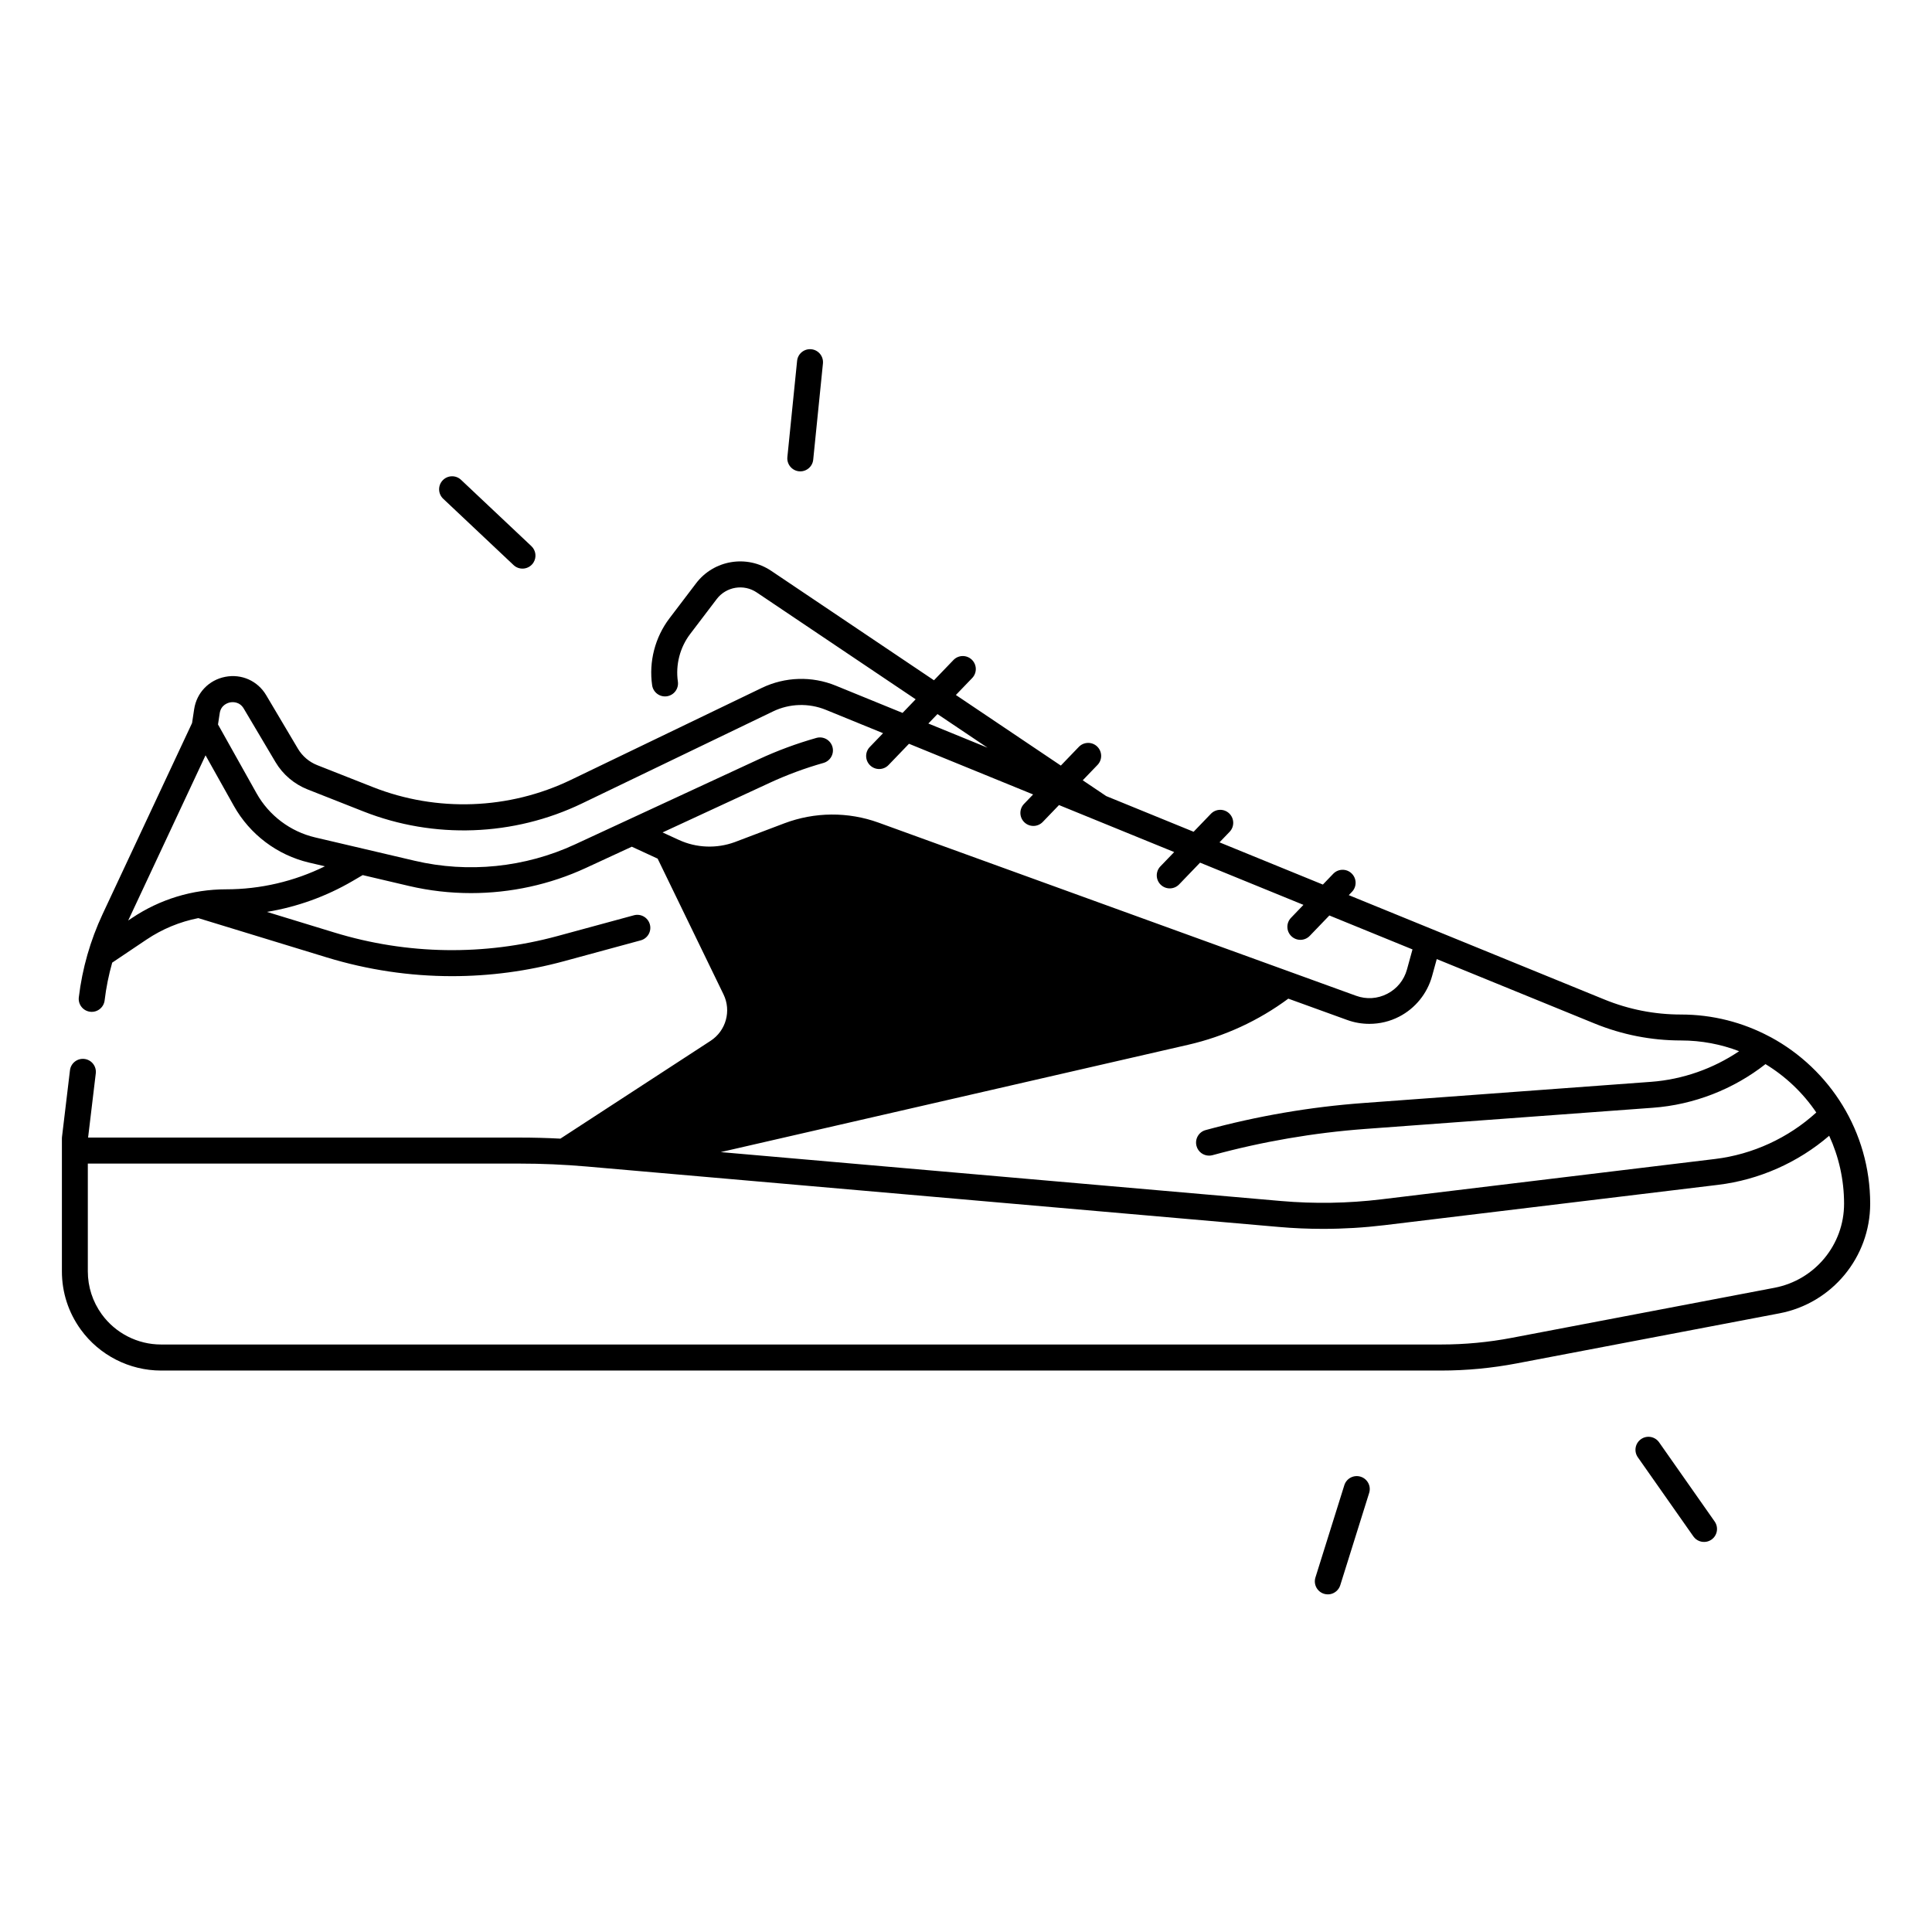 <?xml version="1.0" encoding="UTF-8"?>
<!-- Uploaded to: ICON Repo, www.svgrepo.com, Generator: ICON Repo Mixer Tools -->
<svg fill="#000000" width="800px" height="800px" version="1.1" viewBox="144 144 512 512" xmlns="http://www.w3.org/2000/svg">
 <g>
  <path d="m613.26 418.87c-0.117-0.07-0.246-0.137-0.375-0.195-6.988-3.711-14.957-5.816-23.398-5.816-6.996 0-13.836-1.34-20.309-3.984l-67.738-27.652 0.848-0.887c1.32-1.367 1.277-3.551-0.098-4.871-1.367-1.32-3.551-1.277-4.871 0.098l-2.746 2.856-27.395-11.188 2.676-2.785c1.32-1.367 1.277-3.551-0.09-4.871-1.367-1.32-3.551-1.277-4.871 0.098l-4.574 4.754-23.164-9.457-6.219-4.184 3.918-4.074c1.32-1.367 1.277-3.551-0.09-4.871-1.367-1.32-3.551-1.277-4.871 0.098l-4.762 4.949-27.816-18.707 4.32-4.488c1.32-1.367 1.277-3.551-0.098-4.871-1.379-1.32-3.551-1.277-4.871 0.098l-5.156 5.363-43.129-29c-6.465-4.348-15.223-2.894-19.926 3.316l-7.047 9.27c-3.816 5.027-5.492 11.492-4.586 17.742 0.277 1.879 2.027 3.188 3.906 2.914 1.879-0.277 3.188-2.016 2.914-3.906-0.641-4.43 0.543-9.023 3.246-12.586l7.047-9.27c2.508-3.297 7.164-4.074 10.598-1.762l42.125 28.32-3.473 3.609-17.723-7.231c-6.309-2.578-13.441-2.352-19.57 0.602l-50.617 24.383c-16.383 7.891-35.484 8.59-52.398 1.93l-14.82-5.844c-2.125-0.836-3.938-2.383-5.098-4.34l-8.414-14.188c-2.254-3.809-6.523-5.719-10.863-4.871s-7.578 4.223-8.234 8.59l-0.551 3.652-23.703 50.625c-3.266 6.988-5.391 14.406-6.309 22.062-0.227 1.891 1.121 3.602 3.012 3.828 1.879 0.227 3.602-1.121 3.828-3.012 0.402-3.394 1.082-6.742 2.008-10.008l9.094-6.109c4.184-2.812 8.836-4.723 13.719-5.688l34.074 10.422c10.812 3.305 21.984 4.961 33.16 4.961 9.988 0 19.977-1.32 29.727-3.977l20.289-5.512c1.84-0.5 2.922-2.391 2.422-4.223-0.5-1.84-2.391-2.922-4.223-2.422l-20.289 5.512c-19.406 5.273-39.832 4.949-59.07-0.934l-17.898-5.473c7.961-1.309 15.656-4.074 22.672-8.168l2.707-1.586 12.242 2.875c5.41 1.27 10.941 1.898 16.461 1.898 10.469 0 20.91-2.254 30.465-6.68l12.145-5.617 6.848 3.16 17.457 35.977c2.125 4.367 0.66 9.645-3.414 12.301l-39.812 25.93c-3.582-0.188-7.172-0.285-10.734-0.285l-114.43-0.004 2.035-17.004c0.227-1.891-1.121-3.602-3.012-3.828-1.891-0.227-3.602 1.121-3.828 3.012l-2.117 17.691c-0.02 0.137-0.02 0.277-0.02 0.414v35.18c0 5.578 1.73 10.902 5 15.418 4.93 6.801 12.879 10.863 21.285 10.863h339.25c6.691 0 13.41-0.641 19.984-1.891l69.656-13.273c13.934-2.656 24.039-14.879 24.039-29.059-0.008-19.047-10.672-35.629-26.348-44.121zm-220.82-85.637 13.266 8.914-15.684-6.406zm-188.52 46.445c-8.926 0-17.562 2.637-24.973 7.617l-0.973 0.648 20.496-43.777 7.508 13.41c4.242 7.566 11.512 13.047 19.957 15.027l4.172 0.973c-8.129 4.004-17.105 6.102-26.188 6.102zm120.01-13.078-4.34-1.996 28.387-13.145c4.586-2.125 9.387-3.898 14.25-5.273 1.832-0.523 2.894-2.422 2.383-4.25-0.523-1.832-2.422-2.894-4.25-2.383-5.215 1.477-10.363 3.375-15.273 5.656l-48.727 22.574c-13.207 6.121-28.289 7.656-42.461 4.328l-26.383-6.188c-6.574-1.543-12.23-5.805-15.527-11.691l-10.215-18.242 0.453-2.981c0.336-2.223 2.184-2.754 2.746-2.863 0.562-0.109 2.469-0.316 3.621 1.625l8.414 14.188c1.938 3.277 4.961 5.844 8.5 7.242l14.82 5.844c18.695 7.371 39.805 6.594 57.91-2.125l50.617-24.383c4.379-2.117 9.477-2.262 13.984-0.434l15.184 6.199-3.523 3.66c-1.32 1.367-1.277 3.551 0.098 4.871 0.668 0.641 1.523 0.965 2.391 0.965 0.906 0 1.812-0.355 2.481-1.055l5.422-5.637 32.895 13.43-2.41 2.508c-1.32 1.367-1.277 3.551 0.09 4.871 0.668 0.641 1.523 0.965 2.391 0.965 0.906 0 1.801-0.355 2.481-1.055l4.309-4.477 30.523 12.457-3.652 3.789c-1.32 1.367-1.277 3.551 0.09 4.871 0.668 0.641 1.523 0.965 2.391 0.965 0.906 0 1.801-0.355 2.481-1.055l5.551-5.766 27.395 11.188-3.297 3.434c-1.32 1.367-1.277 3.551 0.098 4.871 0.668 0.641 1.523 0.965 2.391 0.965 0.906 0 1.801-0.355 2.481-1.055l5.195-5.402 22.031 8.992-1.465 5.324c-0.777 2.805-2.629 5.098-5.215 6.434-2.59 1.34-5.531 1.523-8.266 0.531l-126.53-45.875c-8.078-2.934-16.965-2.863-25.004 0.176l-13.145 4.981c-4.766 1.746-10.148 1.562-14.766-0.574zm134.94 54.277c9.613-2.203 18.648-6.375 26.547-12.223l15.617 5.656c1.891 0.688 3.879 1.023 5.863 1.023 2.727 0 5.453-0.641 7.91-1.918 4.25-2.195 7.418-6.102 8.699-10.715l1.25-4.535 41.82 17.074c7.312 2.981 15.016 4.496 22.918 4.496 5.422 0 10.598 1.012 15.391 2.844-6.898 4.656-15.008 7.5-23.32 8.117l-76.262 5.617c-14.102 1.031-28.164 3.453-41.801 7.172-1.84 0.5-2.914 2.391-2.41 4.231 0.414 1.535 1.801 2.539 3.316 2.539 0.297 0 0.609-0.039 0.906-0.117 13.215-3.609 26.832-5.945 40.492-6.957l76.262-5.617c10.805-0.797 21.293-4.879 29.805-11.562 5.352 3.258 9.957 7.637 13.461 12.82-7.391 6.75-16.887 11.121-26.824 12.32l-88.453 10.695c-8.809 1.062-17.75 1.211-26.578 0.441l-148.48-12.961zm155.4 64.395-69.656 13.273c-6.148 1.172-12.438 1.762-18.695 1.762h-339.25c-6.199 0-12.062-2.992-15.703-8.012-2.41-3.324-3.691-7.262-3.691-11.375v-28.555h114.45c5.875 0 11.816 0.254 17.672 0.766l183.46 16.02c3.906 0.344 7.832 0.512 11.758 0.512 5.434 0 10.863-0.324 16.246-0.973l88.453-10.695c10.824-1.309 21.188-5.902 29.441-13.008 2.519 5.481 3.945 11.582 3.945 18.008 0.012 10.871-7.742 20.238-18.43 22.277z"/>
  <path d="m280.1 293.75c1.387 1.309 3.562 1.238 4.871-0.148 0.156-0.168 0.285-0.336 0.402-0.523 0.867-1.367 0.668-3.199-0.551-4.348l-18.645-17.574c-1.387-1.309-3.562-1.238-4.871 0.148-1.301 1.379-1.238 3.562 0.148 4.871z"/>
  <path d="m355.74 268.9c1.34 0.137 2.578-0.523 3.258-1.586 0.277-0.434 0.461-0.945 0.512-1.496l2.578-25.496c0.188-1.891-1.191-3.582-3.078-3.769-1.891-0.188-3.582 1.191-3.769 3.078l-2.578 25.496c-0.188 1.887 1.188 3.578 3.078 3.773z"/>
  <path d="m583.68 526.23c-1.094-1.555-3.238-1.938-4.801-0.836-1.555 1.094-1.93 3.238-0.836 4.801l14.719 20.969c0.816 1.16 2.215 1.664 3.512 1.398 0.453-0.09 0.887-0.277 1.289-0.551 1.555-1.094 1.93-3.238 0.836-4.801z"/>
  <path d="m504.58 535.34c-1.812-0.57-3.75 0.441-4.32 2.254l-7.656 24.453c-0.57 1.812 0.441 3.75 2.254 4.32 0.582 0.176 1.16 0.195 1.723 0.09 1.191-0.246 2.203-1.113 2.598-2.344l7.656-24.453c0.582-1.824-0.434-3.75-2.254-4.32z"/>
 </g>
</svg>